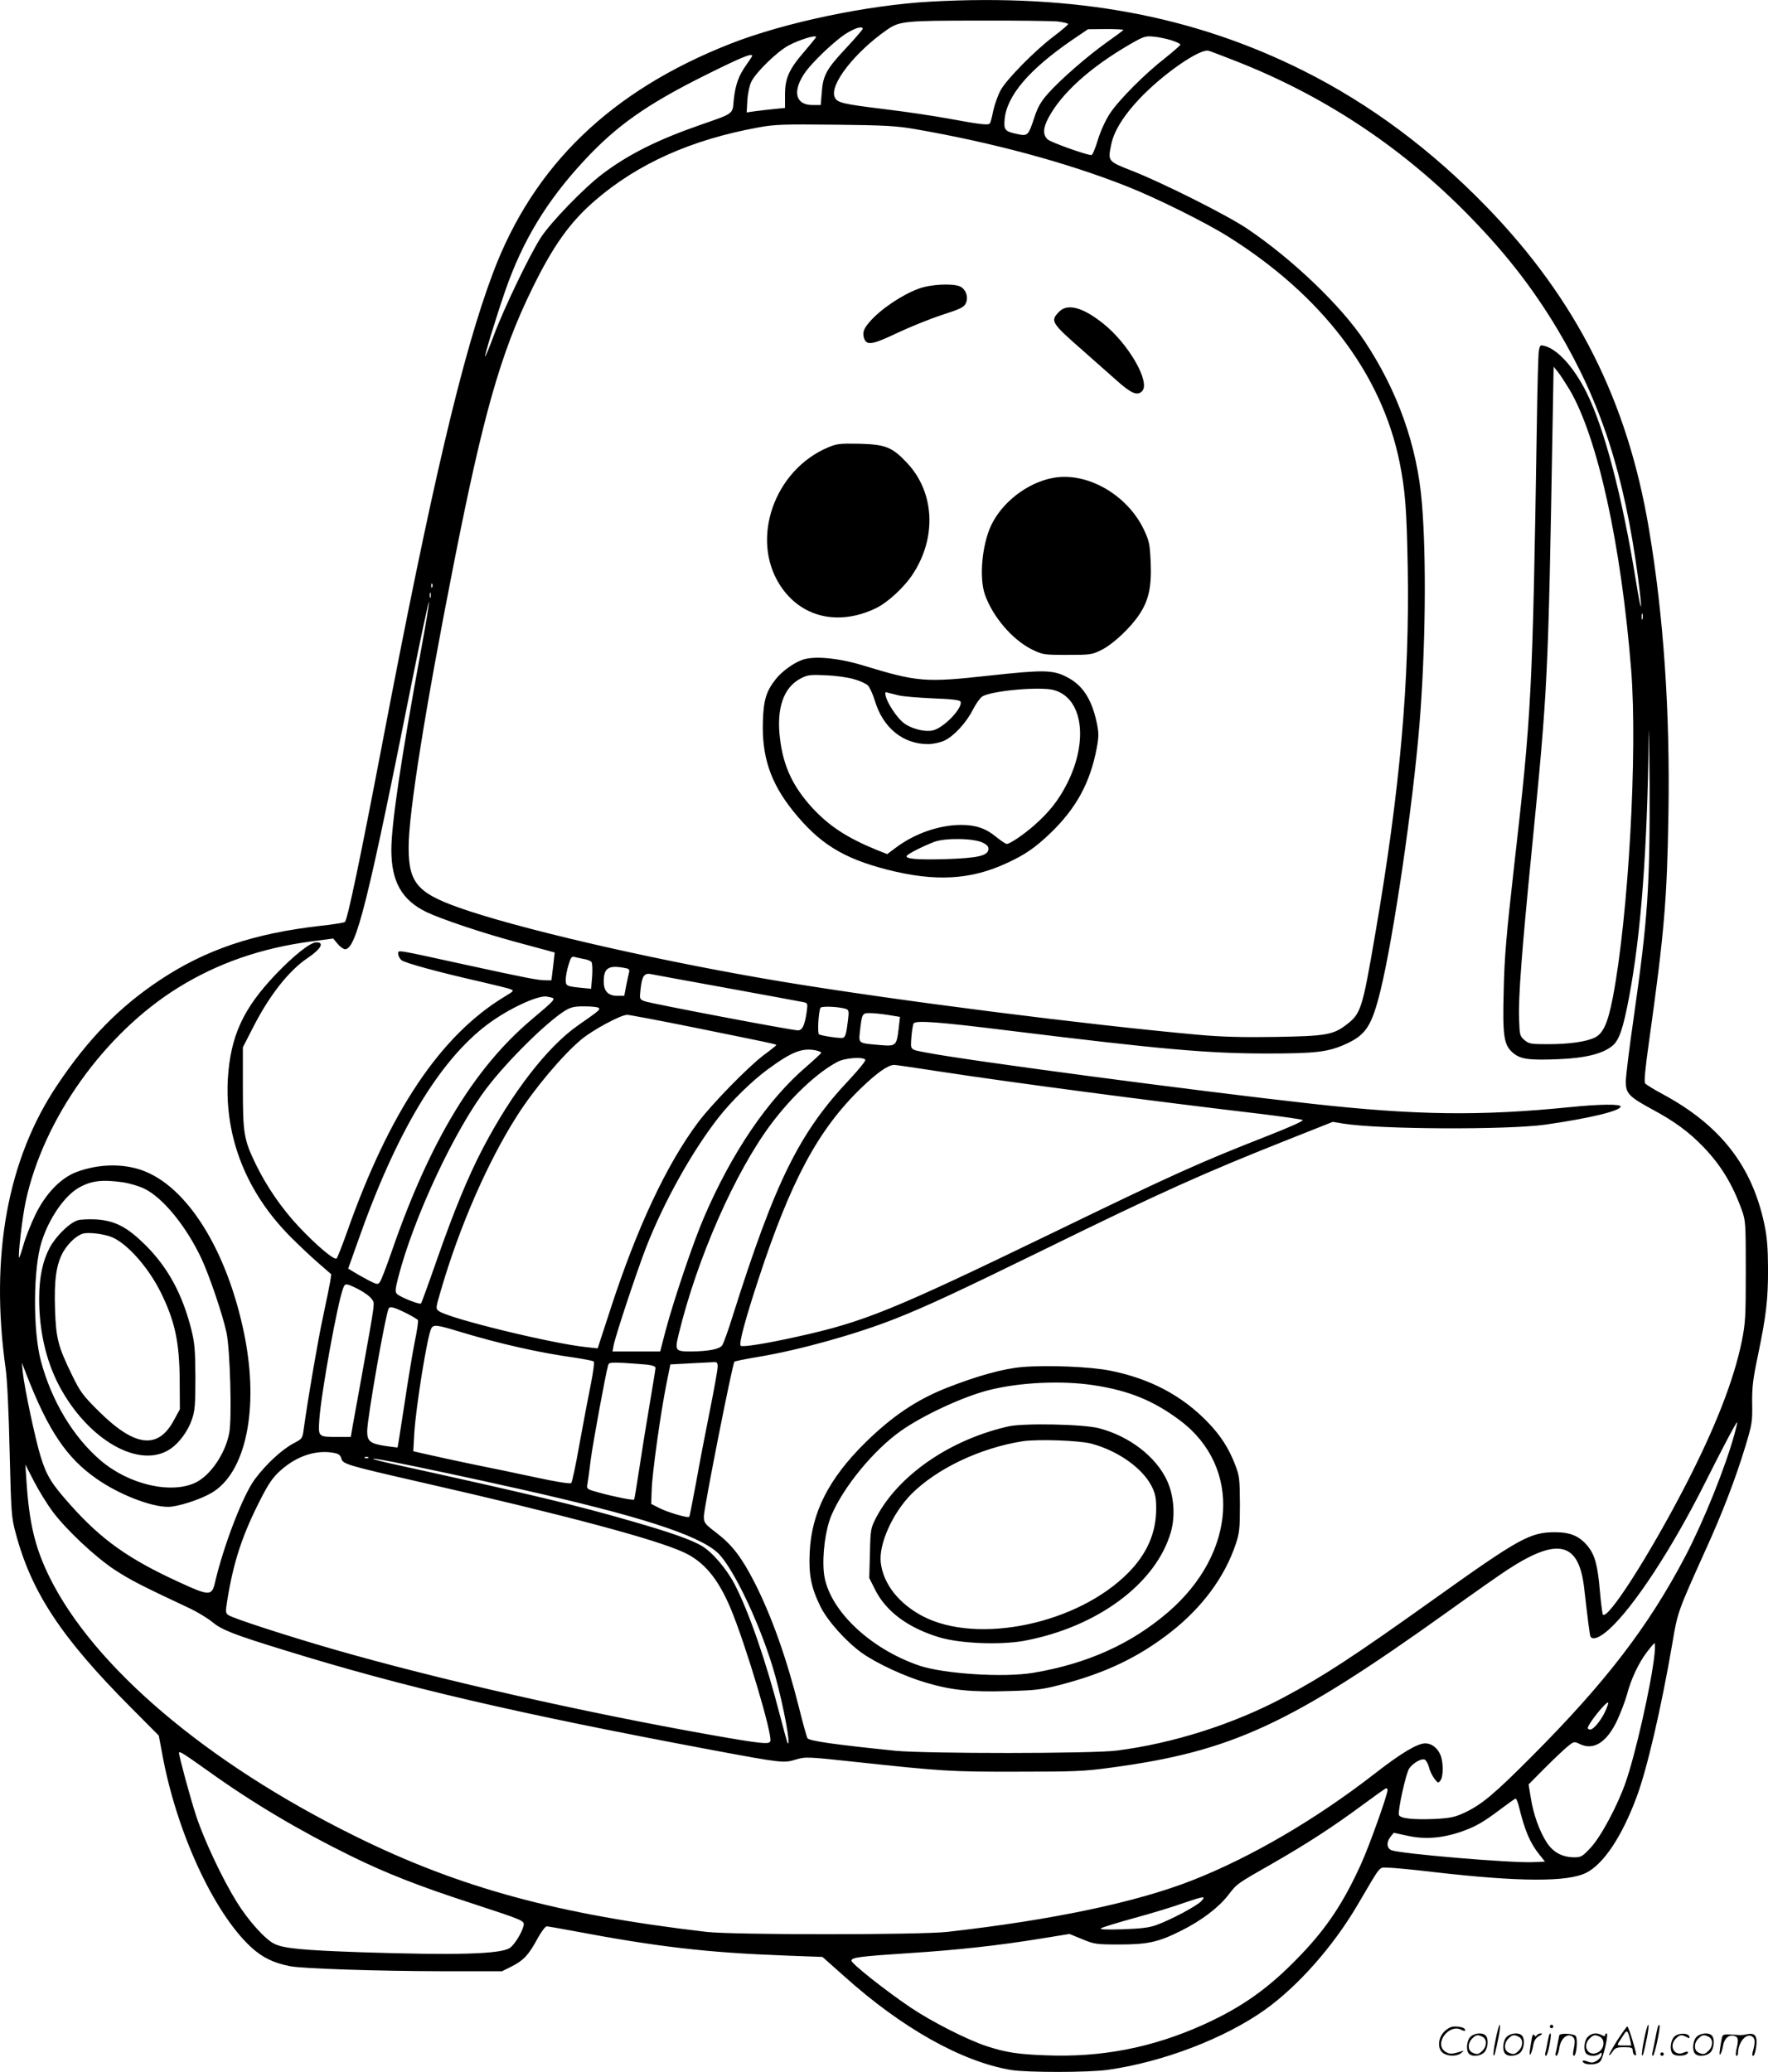 <svg version="1.0" xmlns="http://www.w3.org/2000/svg"
  viewBox="0 0 1024.052 1200.163"
 preserveAspectRatio="xMidYMid meet">
<g transform="translate(-0.317,1200.833) scale(0.1,-0.1)"
fill="#000000" stroke="none">
<path d="M5395 11999 c-366 -20 -848 -121 -1161 -244 -692 -272 -1140 -704
-1374 -1324 -178 -471 -359 -1243 -645 -2742 -123 -644 -198 -1004 -214 -1021
-3 -4 -69 -15 -146 -23 -384 -44 -661 -138 -925 -313 -236 -157 -416 -341
-594 -607 -290 -431 -392 -993 -300 -1645 9 -64 18 -251 23 -480 9 -356 10
-380 35 -472 91 -343 265 -606 665 -1008 l164 -165 18 -96 c81 -455 299 -929
517 -1130 67 -61 130 -91 227 -110 73 -14 500 -28 888 -29 l338 0 58 29 c68
35 96 65 148 161 21 39 45 70 53 70 8 0 74 -12 145 -25 497 -94 781 -127 1236
-144 l216 -8 125 -111 c333 -300 682 -496 968 -544 96 -15 448 -15 560 1 319
45 677 182 910 348 192 137 395 367 535 605 143 243 123 218 177 218 27 0 144
-11 261 -25 503 -58 781 -59 889 -4 100 51 206 210 291 439 60 160 143 518
207 891 30 180 32 184 192 539 96 210 175 417 229 595 40 132 43 146 41 255
-1 95 5 142 33 275 49 237 59 323 59 505 -1 126 -6 187 -22 260 -72 337 -255
571 -589 751 -50 27 -96 55 -101 62 -7 8 1 91 24 252 87 621 103 814 111 1305
10 596 -28 1152 -113 1655 -124 741 -420 1328 -939 1864 -323 333 -675 595
-1059 788 -638 320 -1324 448 -2161 402z m734 -115 c33 -4 61 -11 61 -15 0 -4
-37 -36 -82 -70 -109 -82 -276 -251 -310 -315 -15 -28 -34 -81 -42 -118 -7
-37 -16 -70 -20 -73 -10 -11 -58 -5 -226 26 -91 17 -259 42 -375 56 -254 31
-282 38 -297 70 -32 71 115 260 303 391 72 50 103 53 530 53 218 1 424 -2 458
-5z m-1129 -43 c0 -4 -42 -53 -94 -109 -115 -122 -136 -160 -143 -258 l-6 -74
-48 0 c-96 0 -117 75 -49 179 41 64 187 203 254 241 50 29 86 38 86 21z m1510
-6 c0 -2 -44 -35 -98 -73 -113 -81 -265 -213 -340 -297 -39 -45 -58 -76 -77
-135 -36 -109 -39 -111 -100 -98 -71 15 -78 23 -73 84 12 137 140 288 390 460
l93 63 103 1 c56 0 102 -2 102 -5z m-1780 -41 c0 -3 -30 -40 -66 -82 -91 -105
-114 -156 -114 -253 l0 -76 -62 -6 c-35 -4 -85 -9 -112 -13 l-48 -7 4 69 c2
39 12 86 23 109 26 54 148 173 214 209 63 34 161 64 161 50z m2058 -19 c28 -9
52 -20 52 -25 0 -4 -39 -39 -87 -77 -116 -90 -268 -242 -321 -322 -26 -40 -53
-99 -70 -153 -14 -48 -31 -88 -37 -88 -29 0 -236 74 -254 91 -28 26 -27 66 5
125 76 143 242 292 469 424 83 48 94 51 140 46 28 -2 74 -12 103 -21z m377
-122 c494 -194 933 -481 1311 -858 232 -232 398 -443 550 -697 251 -422 384
-834 464 -1428 28 -216 23 -236 -10 -35 -81 503 -185 895 -289 1103 -73 145
-167 248 -243 267 -24 6 -26 4 -32 -32 -3 -21 -8 -204 -11 -408 -25 -1584 -31
-1688 -132 -2575 -45 -398 -56 -526 -60 -714 -7 -270 0 -319 52 -365 44 -38
91 -45 264 -38 155 6 258 31 314 78 39 32 62 101 96 281 69 366 105 841 114
1508 1 102 3 -20 5 -270 2 -603 -10 -780 -93 -1362 -25 -172 -45 -336 -45
-365 0 -68 18 -87 150 -159 131 -70 217 -133 301 -221 100 -104 168 -216 221
-364 22 -61 23 -77 23 -354 0 -264 -2 -300 -23 -405 -46 -226 -154 -503 -331
-845 -209 -403 -450 -778 -474 -738 -3 5 -11 66 -17 135 -13 151 -29 210 -71
261 -48 58 -100 80 -189 80 -144 0 -207 -35 -696 -384 -475 -339 -642 -448
-874 -572 -292 -156 -645 -268 -970 -309 -143 -18 -1103 -18 -1280 -1 -352 36
-501 57 -510 73 -5 9 -27 89 -49 177 -72 287 -158 529 -258 726 -74 144 -127
214 -217 284 -72 55 -76 60 -76 98 0 47 166 886 177 896 5 3 67 16 140 28 235
39 566 131 795 222 177 70 368 159 848 394 687 337 934 448 1431 645 l252 100
60 -10 c210 -34 950 -37 1172 -6 258 37 435 80 435 105 0 15 -120 14 -296 -4
-520 -52 -891 -47 -1494 20 -674 75 -2000 251 -2230 296 -99 19 -93 13 -88 89
3 37 9 73 13 80 11 19 147 9 540 -40 893 -110 1163 -134 1505 -134 286 0 357
8 463 57 112 52 146 104 196 307 75 305 188 1074 226 1543 35 431 41 961 14
1282 -27 329 -139 646 -331 936 -136 206 -421 478 -683 654 -118 79 -487 264
-665 334 -141 55 -141 55 -120 154 15 75 72 167 163 263 134 142 351 293 401
278 12 -3 84 -31 161 -61z m-2805 32 c0 -3 -16 -27 -35 -54 -44 -61 -63 -116
-72 -203 -7 -82 3 -75 -193 -143 -250 -87 -417 -171 -567 -284 -106 -80 -301
-281 -358 -370 -65 -101 -214 -411 -271 -564 -26 -70 -49 -126 -51 -124 -4 5
62 223 117 382 100 288 239 518 453 749 190 206 366 330 712 502 203 101 265
126 265 109z m940 -424 c447 -77 882 -194 1230 -332 170 -67 454 -208 585
-290 546 -342 891 -796 995 -1309 33 -165 41 -276 47 -610 11 -659 -44 -1283
-188 -2120 -75 -438 -83 -463 -167 -527 -77 -59 -118 -66 -409 -71 -191 -3
-310 0 -445 12 -655 59 -1747 198 -2408 307 -659 109 -1433 283 -1820 410
-297 98 -350 154 -350 370 0 197 96 802 261 1639 171 868 273 1226 454 1595
122 250 220 387 365 512 248 214 557 352 945 423 99 18 144 19 445 16 285 -3
354 -7 460 -25z m3795 -1511 c162 -276 298 -894 356 -1620 38 -477 -16 -1431
-106 -1899 -29 -150 -56 -209 -105 -233 -50 -24 -148 -38 -272 -38 -99 0 -109
2 -135 24 -27 23 -28 29 -31 124 -5 123 16 394 73 972 94 953 95 980 121 2465
l6 339 24 -29 c14 -17 44 -64 69 -105z m-6588 -1142 c-3 -8 -6 -5 -6 6 -1 11
2 17 5 13 3 -3 4 -12 1 -19z m-10 -60 c-3 -7 -5 -2 -5 12 0 14 2 19 5 13 2 -7
2 -19 0 -25z m-56 -310 c-115 -625 -171 -1004 -171 -1153 0 -184 61 -291 204
-360 84 -40 315 -118 506 -170 74 -20 158 -43 185 -50 l51 -14 -9 -81 -10 -80
-32 0 c-44 0 -107 12 -465 90 -416 91 -390 87 -390 63 0 -11 8 -27 18 -36 18
-16 215 -70 467 -127 77 -18 151 -36 164 -41 23 -9 21 -11 -32 -43 -371 -224
-666 -663 -912 -1359 -29 -82 -57 -153 -62 -158 -13 -13 -120 78 -222 187 -98
105 -184 231 -246 358 -69 143 -75 176 -75 444 l0 234 61 119 c93 182 206 326
314 398 77 52 99 91 51 91 -35 0 -128 -73 -236 -186 -189 -198 -262 -358 -277
-605 -19 -339 107 -658 364 -916 43 -43 113 -110 157 -148 l78 -68 -6 -41 c-4
-23 -22 -113 -41 -201 -30 -139 -85 -458 -112 -650 -8 -60 -8 -60 -61 -88 -67
-36 -158 -120 -222 -206 -68 -90 -181 -382 -232 -601 -18 -77 -33 -77 -210 5
-290 133 -446 244 -624 443 -112 125 -140 170 -175 282 -31 100 -94 396 -104
490 l-5 55 25 -65 c128 -330 235 -488 410 -609 129 -90 312 -161 412 -161 54
0 183 41 250 80 200 115 278 487 192 915 -99 491 -333 865 -597 956 -114 39
-252 35 -377 -12 -90 -34 -179 -126 -238 -249 -25 -52 -56 -130 -68 -173 -12
-42 -24 -76 -25 -74 -8 8 19 239 38 326 103 479 455 973 884 1239 228 141 478
228 768 267 l129 17 26 -31 c14 -17 34 -31 43 -31 64 0 132 271 389 1559 51
255 95 459 97 453 2 -6 -19 -133 -47 -284z m7076 185 c-3 -10 -5 -4 -5 12 0
17 2 24 5 18 2 -7 2 -21 0 -30z m-6135 -1969 c21 -3 41 -11 47 -18 5 -6 7 -43
4 -83 l-6 -72 -51 5 c-93 9 -96 11 -96 47 0 19 7 57 16 86 12 41 19 51 32 47
9 -3 34 -8 54 -12z m231 -51 c33 -5 38 -9 34 -27 -3 -12 -11 -47 -17 -78 l-11
-58 -40 0 c-53 0 -79 27 -79 83 0 76 26 95 113 80z m602 -118 c226 -41 423
-78 439 -81 28 -6 28 -7 22 -54 -11 -79 -25 -110 -51 -110 -35 0 -856 156
-889 169 -28 11 -29 13 -23 65 8 79 21 100 60 92 18 -4 217 -40 442 -81z
m-1008 -59 c9 -9 -8 -25 -122 -121 -334 -281 -590 -703 -810 -1337 -32 -93
-64 -176 -71 -185 -12 -17 -16 -16 -66 9 -29 16 -68 37 -85 48 l-33 20 54 152
c222 634 473 1054 756 1265 117 87 285 166 339 159 18 -3 36 -7 38 -10z m262
-55 c14 -9 9 -14 -119 -103 -177 -124 -381 -388 -551 -713 -85 -163 -166 -360
-264 -640 -48 -138 -90 -253 -93 -257 -8 -8 -120 36 -139 55 -12 12 -11 26 6
93 89 348 329 861 518 1106 120 156 336 369 444 439 37 23 55 28 114 28 39 0
76 -3 84 -8z m1437 -8 c13 -5 15 -16 9 -62 -9 -78 -15 -99 -29 -104 -13 -5
-124 11 -139 20 -10 6 -3 135 9 154 7 11 115 6 150 -8z m243 -34 l67 -11 -8
-71 c-12 -97 -16 -100 -108 -92 -128 11 -123 8 -116 79 12 104 13 106 58 106
21 0 70 -5 107 -11z m-1123 -73 c424 -86 474 -96 474 -101 0 -2 -33 -29 -74
-59 -89 -67 -300 -283 -378 -387 -183 -244 -355 -610 -510 -1087 l-73 -224
-65 7 c-197 20 -797 166 -855 209 -19 14 -19 16 14 127 107 366 270 739 439
1004 100 157 263 351 372 442 67 56 229 143 266 143 12 0 188 -33 390 -74z
m703 -132 c17 -4 31 -10 31 -13 0 -4 -39 -40 -86 -81 -223 -190 -432 -497
-594 -875 -61 -141 -175 -479 -221 -652 l-32 -123 -138 0 -138 0 6 33 c10 56
133 426 189 571 102 261 266 556 419 751 75 96 196 214 285 279 139 102 199
126 279 110z m286 -54 c4 -6 -37 -56 -90 -113 -292 -309 -431 -589 -680 -1378
-25 -81 -52 -154 -59 -164 -16 -22 -80 -34 -179 -35 -93 0 -96 4 -73 99 107
441 327 940 536 1219 120 160 268 299 385 360 43 23 149 30 160 12z m442 -70
c411 -63 1221 -170 1858 -245 120 -15 225 -30 233 -34 8 -5 -66 -38 -200 -91
-403 -158 -545 -222 -1248 -563 -928 -449 -1092 -516 -1478 -601 -183 -41
-319 -62 -329 -53 -11 12 26 150 102 382 189 576 347 870 597 1112 92 88 154
132 190 133 9 0 133 -18 275 -40z m-4742 -640 c39 -6 94 -22 124 -37 108 -52
244 -219 332 -407 46 -100 121 -320 144 -426 21 -96 32 -499 16 -582 -22 -118
-108 -245 -194 -287 -142 -69 -387 -12 -550 127 -159 135 -285 345 -347 577
-47 177 -45 535 4 690 42 134 131 264 213 312 72 42 136 50 258 33z m1365
-620 c33 -17 67 -42 76 -56 19 -28 24 10 -60 -459 -20 -110 -42 -231 -49 -270
l-12 -70 -75 0 c-115 0 -114 -1 -107 103 11 154 105 674 138 759 11 30 17 29
89 -7z m282 -141 c31 -16 59 -33 62 -37 3 -5 -5 -63 -19 -128 -13 -66 -40
-229 -60 -364 -21 -135 -38 -246 -39 -246 0 -1 -30 3 -66 8 -93 14 -110 27
-110 86 0 74 107 683 125 712 8 13 33 6 107 -31z m302 -104 c231 -70 461 -122
663 -150 59 -9 111 -19 115 -23 5 -5 -3 -64 -17 -133 -14 -68 -43 -223 -65
-343 -21 -120 -43 -223 -48 -228 -6 -6 -87 7 -203 32 -107 23 -269 57 -360 75
-91 19 -208 44 -259 56 l-93 21 6 107 c10 156 75 559 98 604 13 24 32 22 163
-18z m1084 -191 c34 -4 52 -10 52 -19 0 -7 -16 -105 -35 -217 -19 -111 -46
-279 -60 -373 -14 -93 -27 -171 -29 -173 -6 -5 -109 15 -197 39 -75 20 -78 22
-74 47 3 15 12 81 20 147 14 103 86 496 101 547 4 14 17 15 87 12 45 -3 106
-7 135 -10z m412 -12 c0 -16 -20 -129 -45 -253 -25 -123 -61 -311 -80 -418
-20 -107 -37 -197 -40 -199 -8 -8 -127 27 -175 52 l-45 23 3 84 c3 95 51 440
85 610 l23 114 109 6 c61 3 122 6 138 7 23 2 27 -2 27 -26z m5890 -389 c-54
-197 -180 -508 -285 -709 -213 -406 -462 -731 -890 -1160 -218 -219 -290 -279
-390 -326 -57 -26 -81 -31 -174 -36 -123 -5 -197 3 -205 23 -8 22 40 239 59
269 21 31 70 60 90 52 8 -3 19 -23 25 -44 5 -22 20 -52 32 -67 20 -26 22 -27
35 -9 17 23 17 106 -1 148 -17 40 -51 66 -87 66 -46 0 -140 -56 -294 -176
-337 -262 -714 -483 -1055 -617 -326 -128 -810 -230 -1420 -299 -161 -18
-1241 -18 -1395 0 -864 101 -1432 256 -2040 557 -855 423 -1510 979 -1766
1500 -84 171 -117 312 -133 560 l-6 90 52 -101 c29 -55 76 -131 105 -170 79
-106 247 -264 361 -339 90 -59 157 -93 432 -222 47 -22 107 -59 134 -81 54
-45 126 -73 416 -162 690 -214 1339 -365 2480 -579 401 -75 413 -76 482 -55
58 17 63 17 351 -14 493 -53 545 -57 932 -56 330 0 389 2 540 23 703 94 1040
250 1950 901 149 107 307 218 352 247 290 189 412 159 442 -109 23 -198 32
-272 37 -280 14 -22 56 -4 109 44 143 131 361 463 552 843 103 205 182 355
188 355 2 0 -5 -30 -15 -67z m-8105 -112 c20 -4 31 -14 35 -30 8 -33 27 -39
455 -137 842 -192 1364 -331 1530 -408 116 -54 197 -151 270 -324 87 -208 244
-733 230 -770 -7 -19 -55 -14 -350 38 -747 133 -1577 321 -2180 495 -274 79
-584 180 -609 198 -17 12 -17 19 -6 88 36 222 87 376 190 578 47 93 73 131
114 168 97 89 214 127 321 104z m192 -27 c-3 -3 -12 -4 -19 -1 -8 3 -5 6 6 6
11 1 17 -2 13 -5z m138 -23 c158 -31 468 -97 735 -157 690 -155 1034 -265
1149 -369 92 -84 261 -444 335 -716 49 -178 91 -407 72 -388 -3 2 -23 76 -46
164 -78 305 -180 600 -262 757 -47 90 -130 187 -192 223 -60 35 -185 79 -401
141 -318 92 -575 154 -1385 332 -153 34 -156 42 -5 13z m7311 -1118 c-17 -164
-110 -578 -167 -739 -47 -136 -145 -318 -204 -380 -47 -50 -54 -54 -95 -54
-69 1 -121 29 -158 86 -43 67 -77 163 -92 257 l-13 79 94 95 c52 52 111 108
132 125 37 30 38 30 73 13 79 -37 155 12 215 140 20 44 45 109 55 145 24 92
68 185 115 247 22 29 42 53 46 53 3 0 3 -30 -1 -67z m-284 -325 c-23 -52 -68
-108 -88 -108 -8 0 -14 4 -14 9 0 22 108 157 118 147 2 -3 -5 -24 -16 -48z
m-8092 -349 c255 -183 526 -344 825 -491 201 -99 397 -176 696 -273 314 -103
312 -102 304 -134 -10 -40 -53 -109 -79 -126 -54 -36 -309 -43 -861 -25 -342
12 -451 22 -505 50 -53 27 -150 135 -216 242 -83 134 -188 357 -234 496 -34
103 -100 347 -100 367 0 13 25 -3 170 -106z m6830 -110 c0 -27 -106 -324 -153
-427 -101 -223 -198 -370 -352 -530 -179 -188 -338 -301 -565 -403 -294 -132
-588 -189 -910 -176 -163 6 -231 17 -342 53 -110 36 -319 142 -439 223 -143
96 -344 255 -344 272 0 19 46 25 335 44 282 18 523 45 761 84 l167 27 73 -30
c70 -29 81 -31 214 -31 165 0 227 13 360 80 115 57 216 133 273 207 52 67 47
63 257 183 197 113 350 212 520 338 72 53 133 97 138 97 4 0 7 -5 7 -11z m760
-91 c34 -141 65 -215 120 -283 l32 -40 -69 -3 c-124 -6 -766 48 -820 69 -28
11 -31 47 -5 79 l18 22 79 -17 c98 -22 196 -15 302 20 90 31 132 54 238 134
44 33 83 61 87 61 4 0 12 -19 18 -42z m-1840 -553 c-27 -28 -175 -107 -258
-137 -44 -16 -89 -21 -197 -25 -98 -3 -135 -1 -124 6 9 6 97 33 195 60 99 27
224 65 279 85 123 42 136 44 105 11z M5925 4090 c-109 -9 -261 -51 -439 -121
-174 -69 -314 -163 -470 -316 -213 -210 -313 -407 -323 -638 -6 -129 8 -201
62 -312 41 -83 147 -202 240 -269 86 -61 249 -137 374 -173 144 -43 260 -55
475 -48 158 4 195 9 296 35 264 68 457 160 645 307 181 142 312 318 376 510
21 62 24 88 24 230 -1 148 -3 165 -27 227 -37 97 -84 170 -158 247 -150 156
-336 254 -567 300 -115 23 -360 33 -508 21z m410 -105 c207 -31 351 -90 505
-206 357 -270 325 -768 -71 -1109 -214 -184 -467 -298 -779 -351 -171 -29
-516 -7 -661 41 -294 100 -533 332 -554 540 -10 103 9 247 43 329 70 166 245
379 403 491 129 91 360 198 509 236 178 45 419 57 605 29z M5844 3746 c-340
-77 -639 -284 -767 -530 -30 -59 -32 -66 -35 -204 l-4 -144 32 -64 c63 -129
192 -225 375 -280 120 -36 352 -45 490 -20 423 79 764 331 850 630 27 93 18
213 -23 300 -64 137 -217 255 -392 301 -89 24 -437 31 -526 11z m481 -100
c156 -42 297 -143 350 -249 20 -41 25 -66 25 -127 0 -140 -53 -262 -162 -372
-292 -296 -872 -418 -1191 -251 -138 73 -227 186 -242 308 -14 107 68 290 179
401 148 147 397 265 642 304 87 13 328 5 399 -14z M5324 10336 c-96 -35 -219
-118 -282 -190 -38 -43 -45 -66 -33 -100 16 -40 49 -34 194 35 72 34 186 80
256 103 106 34 128 45 138 67 17 35 1 82 -33 98 -43 19 -172 13 -240 -13z
M6137 10202 c-52 -54 -46 -63 147 -232 53 -47 136 -120 183 -162 88 -79 123
-94 151 -66 51 51 -78 276 -226 393 -119 95 -207 117 -255 67z M4800 9417
c-312 -131 -452 -530 -279 -798 120 -187 338 -239 557 -133 68 33 165 123 213
198 140 214 125 477 -37 646 -84 89 -123 104 -274 108 -113 2 -130 0 -180 -21z
M6097 9239 c-147 -29 -292 -143 -354 -276 -52 -113 -69 -301 -35 -399 45 -128
159 -261 271 -317 64 -31 68 -32 206 -32 133 0 143 1 197 28 67 33 170 129
221 207 54 81 71 160 65 302 -5 107 -8 122 -40 190 -98 204 -334 337 -531 297z
M4647 8185 c-51 -19 -116 -67 -150 -110 -55 -69 -71 -120 -75 -242 -7 -206 43
-357 173 -520 152 -190 290 -276 547 -342 277 -71 484 -60 695 39 106 49 162
88 252 174 148 143 228 290 266 488 13 70 13 88 1 149 -30 140 -83 221 -178
268 -78 39 -133 40 -444 6 -375 -41 -414 -38 -739 61 -141 42 -282 55 -348 29z
m300 -110 c34 -9 71 -26 82 -36 11 -10 29 -50 41 -88 47 -159 164 -254 312
-253 26 1 67 9 90 20 55 25 128 103 167 181 17 33 41 67 54 75 51 33 335 59
415 37 166 -46 201 -292 77 -539 -50 -99 -104 -167 -190 -243 -65 -57 -142
-109 -161 -109 -6 0 -33 18 -60 40 -60 50 -119 70 -204 70 -125 0 -268 -49
-377 -131 l-51 -38 -63 25 c-168 69 -273 137 -370 242 -113 123 -169 242 -188
402 -22 176 21 298 121 349 38 20 55 22 143 18 55 -2 128 -12 162 -22z m263
-95 c25 -6 114 -13 198 -17 114 -4 155 -10 159 -19 13 -35 -90 -145 -155 -165
-48 -14 -135 8 -180 46 -36 30 -88 109 -98 149 -6 25 -4 27 12 22 11 -3 39
-10 64 -16z m488 -854 c25 -13 32 -23 30 -39 -5 -36 -64 -49 -245 -55 -164 -5
-238 1 -228 19 8 12 96 57 160 81 66 24 233 21 283 -6z M454 4940 c-49 -15
-127 -92 -163 -159 -41 -78 -61 -171 -61 -296 0 -186 40 -359 115 -502 168
-318 470 -489 647 -366 51 35 102 105 124 173 16 46 19 86 19 240 -1 158 -4
198 -23 275 -52 206 -134 358 -263 488 -109 108 -177 144 -289 152 -41 2 -89
0 -106 -5z m200 -99 c89 -39 208 -174 279 -316 83 -167 110 -291 111 -515 l1
-165 -35 -64 c-92 -171 -227 -154 -436 54 -90 89 -106 111 -152 205 -82 168
-94 213 -100 380 -6 175 7 266 48 338 30 51 78 95 115 105 34 9 126 -3 169
-22z M8666 194 c-10 -47 -15 -88 -12 -91 5 -6 9 7 30 110 7 37 10 67 6 67 -4
0 -15 -39 -24 -86z M8980 270 c0 -5 5 -10 10 -10 6 0 10 5 10 10 0 6 -4 10
-10 10 -5 0 -10 -4 -10 -10z M9526 194 c-10 -47 -15 -88 -12 -91 5 -6 9 7 30
110 7 37 10 67 6 67 -4 0 -15 -39 -24 -86z M9606 269 c-3 -8 -10 -41 -16 -74
-6 -33 -14 -68 -16 -77 -3 -10 -1 -18 3 -18 10 0 46 171 38 178 -2 3 -7 -1 -9
-9z M8369 241 c-38 -38 -41 -101 -7 -125 29 -20 79 -20 104 0 18 14 18 15 1
10 -53 -17 -69 -17 -92 -2 -69 45 21 166 94 126 12 -6 21 -7 21 -1 0 12 -25
21 -62 21 -19 0 -39 -10 -59 -29z M9370 189 c-28 -45 -49 -83 -47 -85 2 -3 12
7 21 21 14 21 24 25 66 25 43 0 50 -3 50 -19 0 -11 5 -23 10 -26 6 -3 10 -3
10 1 0 20 -44 164 -51 164 -4 0 -30 -37 -59 -81z m75 4 l7 -33 -42 0 c-42 0
-42 0 -28 23 8 12 21 32 29 44 15 25 22 18 34 -34z M8520 210 c-22 -22 -27
-79 -8 -98 19 -19 66 -14 88 8 22 22 27 79 8 98 -19 19 -66 14 -88 -8z m71 0
c25 -14 25 -54 -1 -80 -23 -23 -33 -24 -61 -10 -25 14 -25 54 1 80 23 23 33
24 61 10z M8730 210 c-22 -22 -27 -79 -8 -98 19 -19 66 -14 88 8 22 22 27 79
8 98 -19 19 -66 14 -88 -8z m71 0 c25 -14 25 -54 -1 -80 -23 -23 -33 -24 -61
-10 -25 14 -25 54 1 80 23 23 33 24 61 10z M8876 204 c-3 -16 -8 -47 -11 -69
-8 -51 10 -26 19 27 5 27 15 42 34 53 18 10 22 14 10 15 -9 0 -20 -5 -24 -11
-5 -8 -9 -8 -14 1 -5 8 -10 3 -14 -16z M8977 223 c-2 -4 -7 -26 -11 -48 -4
-22 -9 -48 -12 -57 -3 -10 -1 -18 4 -18 4 0 14 28 20 62 11 58 10 81 -1 61z
M9035 220 c-1 -3 -5 -23 -9 -45 -4 -22 -9 -48 -12 -57 -3 -10 -1 -18 4 -18 5
0 13 20 17 45 7 53 44 87 74 68 17 -11 19 -28 8 -80 -4 -18 -3 -33 2 -33 16 0
24 99 11 115 -12 14 -87 18 -95 5z M9200 210 c-22 -22 -27 -79 -8 -98 7 -7 24
-12 38 -12 14 0 31 5 38 12 9 9 12 8 12 -5 0 -9 -12 -24 -26 -34 -21 -13 -32
-15 -55 -6 -16 6 -29 8 -29 3 0 -24 81 -27 102 -2 18 19 50 162 37 162 -5 0
-9 -5 -9 -10 0 -7 -6 -7 -19 0 -30 16 -59 12 -81 -10z m71 0 c29 -16 25 -65
-6 -86 -56 -37 -103 28 -55 76 23 23 33 24 61 10z M9701 211 c-23 -23 -28 -80
-9 -99 19 -19 88 -13 88 9 0 5 -11 4 -24 -2 -54 -25 -89 38 -46 81 23 23 33
24 62 9 16 -9 19 -8 16 3 -8 22 -64 22 -87 -1z M9830 210 c-22 -22 -27 -79 -8
-98 19 -19 66 -14 88 8 22 22 27 79 8 98 -19 19 -66 14 -88 -8z m71 0 c25 -14
25 -54 -1 -80 -23 -23 -33 -24 -61 -10 -25 14 -25 54 1 80 23 23 33 24 61 10z
M9976 201 c-3 -14 -8 -44 -11 -66 -8 -51 10 -26 19 27 8 41 35 63 66 53 22 -7
24 -21 11 -77 -5 -22 -5 -38 0 -38 5 0 9 6 9 13 0 68 51 125 85 97 15 -13 15
-35 -1 -92 -3 -10 -1 -18 4 -18 6 0 13 23 17 50 9 63 -5 84 -49 76 -17 -4 -35
-6 -41 -6 -101 8 -104 7 -109 -19z M9620 110 c0 -5 5 -10 10 -10 6 0 10 5 10
10 0 6 -4 10 -10 10 -5 0 -10 -4 -10 -10z"/>
</g>
</svg>
